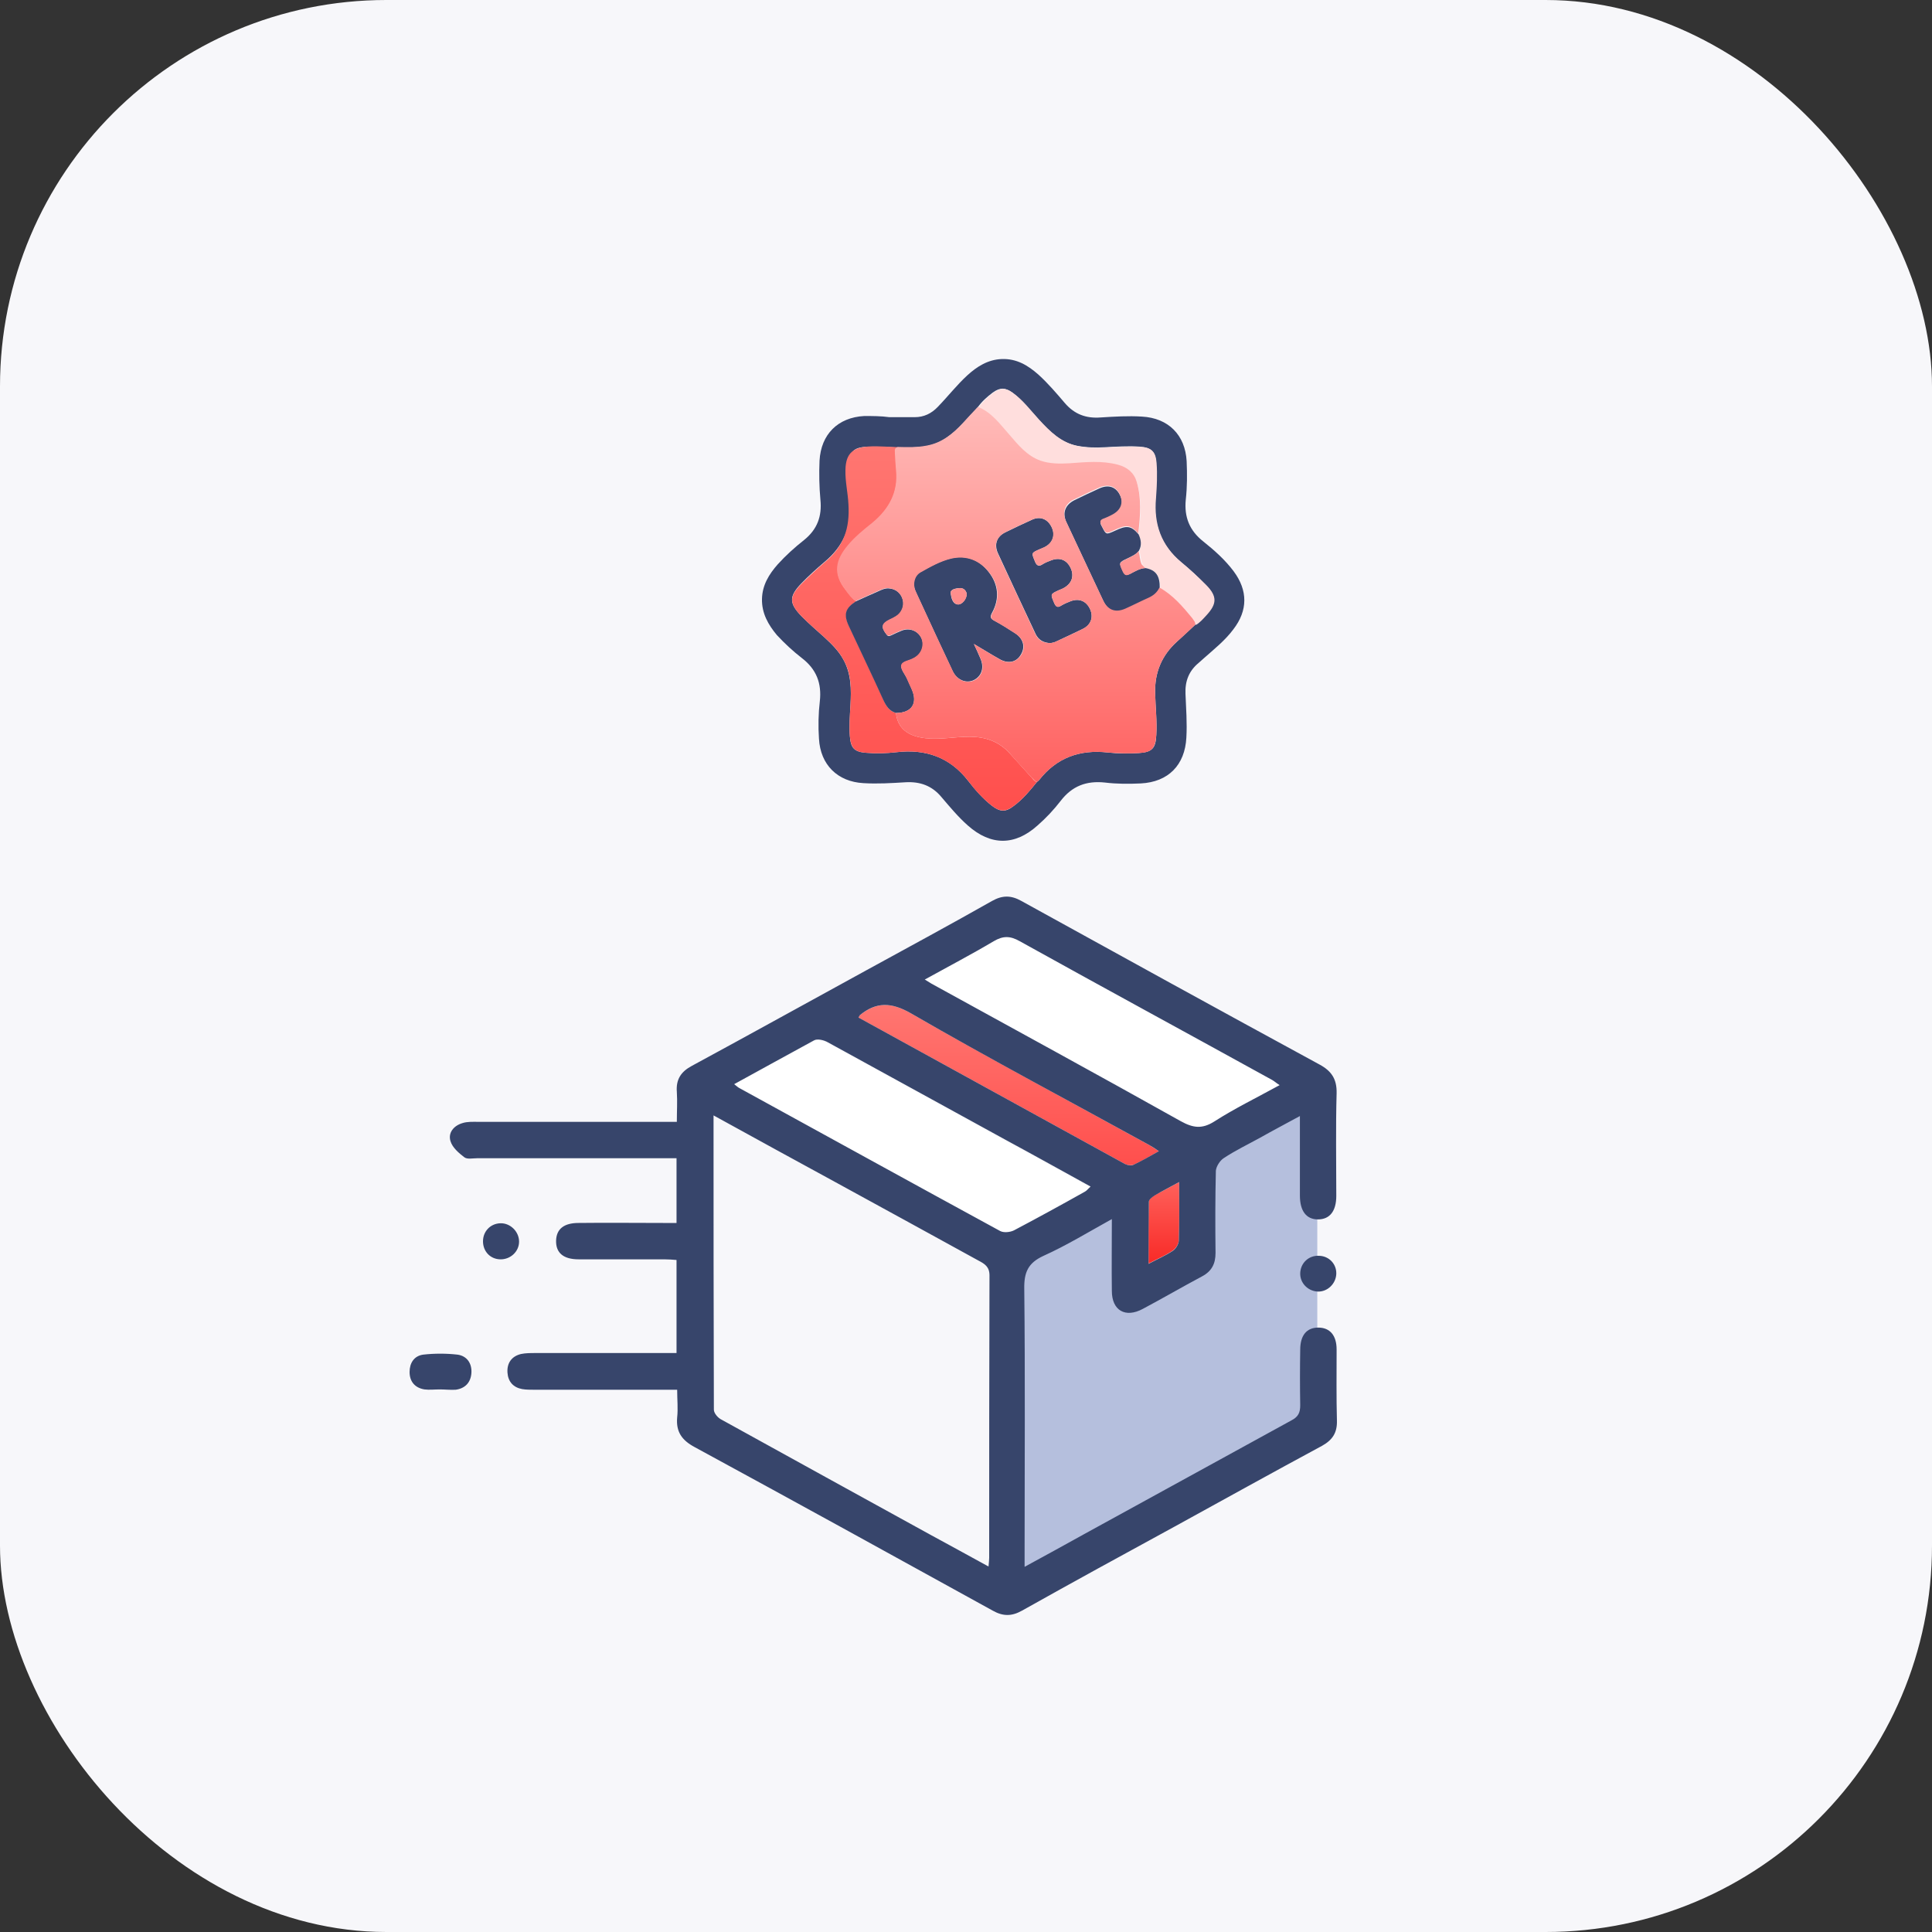 <svg width="100" height="100" viewBox="0 0 100 100" fill="none" xmlns="http://www.w3.org/2000/svg">
<rect x="0" y="0" width="100" height="100" fill="#333333" stroke="none"/>
<rect width="100" height="100" rx="20" fill="#F7F7FA"/>
<path d="M58.349 61.568L52.183 64.985V82.568L68.183 73.818V56.318L62.016 60.068V64.985L58.349 66.818V61.568Z" fill="#B5BFDD"/>
<path d="M36.933 57.734C39.15 58.951 41.25 60.101 43.366 61.251C45.783 62.584 48.216 63.918 50.633 65.234C50.95 65.401 51.2 65.551 51.2 66.001C51.183 70.868 51.183 75.734 51.183 80.617C51.183 80.734 51.166 80.851 51.15 81.067C50.099 80.484 49.099 79.951 48.1 79.401C44.516 77.434 40.916 75.467 37.333 73.468C37.15 73.368 36.933 73.118 36.933 72.951C36.916 67.934 36.933 62.901 36.933 57.734Z" fill="#F7F7FA"/>
<path d="M38 56.118C39.433 55.335 40.766 54.585 42.133 53.885C42.316 53.785 42.65 53.885 42.85 53.985C45.933 55.668 49.016 57.352 52.083 59.052C53.516 59.835 54.95 60.635 56.45 61.452C56.316 61.568 56.249 61.652 56.15 61.718C54.933 62.385 53.716 63.068 52.483 63.718C52.283 63.818 51.95 63.852 51.766 63.752C47.266 61.302 42.766 58.818 38.266 56.352C38.216 56.285 38.15 56.218 38 56.118Z" fill="white"/>
<path d="M66.233 56.168C65.049 56.818 63.933 57.368 62.866 58.051C62.233 58.452 61.766 58.385 61.133 58.035C56.849 55.635 52.533 53.285 48.233 50.918C48.15 50.868 48.066 50.818 47.883 50.702C49.116 50.018 50.3 49.402 51.45 48.718C51.933 48.435 52.3 48.435 52.8 48.718C57.133 51.135 61.499 53.518 65.849 55.902C65.966 55.968 66.049 56.052 66.233 56.168Z" fill="white"/>
<path d="M44.433 52.668C44.483 52.585 44.483 52.568 44.5 52.551C45.366 51.851 46.133 51.868 47.15 52.451C51.216 54.785 55.366 57.001 59.483 59.268C59.633 59.351 59.766 59.451 59.983 59.584C59.516 59.851 59.116 60.084 58.683 60.285C58.566 60.334 58.349 60.318 58.233 60.251C53.649 57.734 49.066 55.218 44.433 52.668Z" fill="url(#paint0_linear_10374_36000)"/>
<path d="M61.033 61.185C61.033 62.269 61.05 63.236 61.016 64.186C61.016 64.369 60.866 64.619 60.716 64.719C60.366 64.969 59.95 65.135 59.45 65.402C59.45 64.285 59.433 63.236 59.466 62.185C59.466 62.069 59.65 61.935 59.783 61.852C60.166 61.652 60.55 61.452 61.033 61.185Z" fill="url(#paint1_linear_10374_36000)"/>
<path d="M35.017 63.3C35.017 62.133 35.017 61.083 35.017 59.95C34.75 59.95 34.5 59.95 34.267 59.95C31.083 59.95 27.9 59.95 24.7 59.95C24.467 59.95 24.183 60.016 24.033 59.9C23.75 59.683 23.417 59.4 23.317 59.066C23.183 58.633 23.483 58.266 23.933 58.133C24.183 58.05 24.467 58.066 24.733 58.066C27.9 58.066 31.067 58.066 34.233 58.066C34.483 58.066 34.717 58.066 35.033 58.066C35.033 57.516 35.066 57.016 35.033 56.516C34.983 55.866 35.25 55.466 35.816 55.166C38.833 53.533 41.833 51.866 44.85 50.217C47.016 49.033 49.2 47.85 51.349 46.633C51.883 46.333 52.333 46.333 52.866 46.633C57.999 49.467 63.149 52.3 68.299 55.1C68.916 55.433 69.199 55.85 69.183 56.583C69.133 58.35 69.166 60.116 69.166 61.9C69.166 62.683 68.833 63.116 68.216 63.116C67.616 63.116 67.283 62.683 67.283 61.883C67.283 60.55 67.283 59.216 67.283 57.766C66.549 58.166 65.883 58.516 65.233 58.883C64.599 59.233 63.933 59.55 63.333 59.95C63.133 60.083 62.949 60.383 62.933 60.6C62.899 62.016 62.899 63.433 62.916 64.85C62.916 65.416 62.716 65.8 62.216 66.066C61.183 66.616 60.183 67.2 59.149 67.749C58.249 68.233 57.549 67.833 57.549 66.816C57.533 65.616 57.549 64.416 57.549 63.1C56.316 63.783 55.2 64.466 54.016 65C53.216 65.366 52.999 65.85 53.016 66.716C53.066 71.249 53.033 75.799 53.033 80.333C53.033 80.549 53.033 80.783 53.033 81.099C54.099 80.516 55.083 79.983 56.066 79.433C59.666 77.466 63.249 75.483 66.849 73.516C67.199 73.333 67.299 73.116 67.299 72.733C67.283 71.783 67.283 70.816 67.299 69.866C67.299 69.116 67.633 68.716 68.233 68.716C68.833 68.716 69.183 69.116 69.183 69.85C69.183 71.083 69.166 72.316 69.199 73.533C69.216 74.166 68.966 74.533 68.433 74.833C65.866 76.216 63.316 77.633 60.766 79.033C58.133 80.466 55.516 81.899 52.9 83.366C52.366 83.666 51.916 83.666 51.383 83.366C46.25 80.533 41.1 77.699 35.95 74.899C35.3 74.549 34.983 74.116 35.05 73.366C35.1 72.916 35.05 72.449 35.05 71.933C34.783 71.933 34.55 71.933 34.333 71.933C32.1 71.933 29.883 71.933 27.65 71.933C27.45 71.933 27.233 71.933 27.033 71.9C26.567 71.816 26.3 71.516 26.267 71.049C26.233 70.549 26.483 70.2 26.967 70.083C27.2 70.033 27.467 70.033 27.717 70.033C30.133 70.033 32.55 70.033 35.017 70.033C35.017 68.433 35.017 66.866 35.017 65.216C34.816 65.2 34.6 65.183 34.383 65.183C32.9 65.183 31.433 65.183 29.95 65.183C29.166 65.183 28.767 64.85 28.783 64.216C28.8 63.616 29.183 63.3 29.95 63.3C31.4 63.283 32.867 63.3 34.316 63.3C34.517 63.3 34.75 63.3 35.017 63.3ZM36.933 57.733C36.933 62.883 36.933 67.933 36.95 72.966C36.95 73.149 37.166 73.399 37.35 73.483C40.933 75.466 44.516 77.433 48.116 79.416C49.116 79.966 50.116 80.499 51.166 81.083C51.183 80.866 51.2 80.749 51.2 80.633C51.2 75.766 51.2 70.9 51.216 66.016C51.216 65.566 50.966 65.416 50.65 65.25C48.216 63.916 45.8 62.583 43.383 61.266C41.25 60.1 39.133 58.95 36.933 57.733ZM38 56.116C38.15 56.233 38.2 56.283 38.266 56.316C42.766 58.783 47.266 61.266 51.766 63.716C51.95 63.816 52.283 63.783 52.483 63.683C53.716 63.033 54.933 62.366 56.149 61.683C56.249 61.633 56.316 61.533 56.449 61.416C54.966 60.6 53.533 59.8 52.083 59.016C49 57.333 45.933 55.633 42.85 53.95C42.65 53.833 42.3 53.75 42.133 53.85C40.783 54.583 39.433 55.333 38 56.116ZM66.233 56.166C66.049 56.05 65.966 55.966 65.849 55.9C61.499 53.5 57.133 51.133 52.783 48.717C52.283 48.433 51.916 48.433 51.433 48.717C50.283 49.4 49.1 50.017 47.866 50.7C48.05 50.816 48.133 50.867 48.216 50.916C52.516 53.283 56.833 55.633 61.116 58.033C61.749 58.383 62.216 58.45 62.849 58.05C63.916 57.366 65.049 56.816 66.233 56.166ZM44.433 52.666C49.05 55.2 53.65 57.733 58.233 60.25C58.366 60.316 58.566 60.35 58.683 60.283C59.099 60.083 59.516 59.85 59.983 59.583C59.766 59.433 59.633 59.35 59.483 59.266C55.366 57 51.216 54.8 47.15 52.45C46.133 51.866 45.35 51.85 44.5 52.55C44.5 52.566 44.483 52.583 44.433 52.666ZM61.033 61.183C60.549 61.45 60.149 61.65 59.783 61.866C59.649 61.95 59.466 62.083 59.466 62.2C59.449 63.25 59.449 64.283 59.449 65.416C59.949 65.15 60.349 64.983 60.716 64.733C60.866 64.633 61.016 64.383 61.016 64.2C61.049 63.233 61.033 62.283 61.033 61.183Z" fill="#37456B"/>
<path d="M22.767 71.916C22.5 71.916 22.217 71.949 21.967 71.916C21.467 71.833 21.2 71.499 21.2 71.016C21.2 70.549 21.433 70.183 21.9 70.116C22.483 70.049 23.1 70.049 23.683 70.116C24.167 70.183 24.433 70.566 24.4 71.066C24.367 71.549 24.083 71.866 23.583 71.933C23.3 71.949 23.033 71.916 22.767 71.916Z" fill="#37456B"/>
<path d="M69.166 65.933C69.149 66.45 68.699 66.883 68.183 66.85C67.683 66.816 67.283 66.4 67.299 65.9C67.316 65.366 67.749 64.966 68.283 65C68.799 65.016 69.183 65.433 69.166 65.933Z" fill="#37456B"/>
<path d="M26.867 64.266C26.867 64.783 26.417 65.2 25.883 65.183C25.367 65.166 25 64.766 25 64.25C25 63.733 25.383 63.333 25.9 63.316C26.417 63.3 26.867 63.75 26.867 64.266Z" fill="#37456B"/>
<path d="M46.036 21.593C46.466 21.593 46.895 21.593 47.34 21.593C47.829 21.593 48.215 21.4 48.541 21.059C49.059 20.525 49.519 19.933 50.067 19.429C50.571 18.969 51.135 18.613 51.846 18.584C52.617 18.554 53.209 18.91 53.758 19.399C54.247 19.844 54.677 20.348 55.107 20.852C55.611 21.444 56.218 21.667 56.974 21.607C57.686 21.563 58.397 21.518 59.109 21.563C60.472 21.637 61.347 22.512 61.421 23.875C61.45 24.542 61.45 25.194 61.376 25.861C61.287 26.765 61.569 27.462 62.281 28.025C62.858 28.485 63.407 28.974 63.852 29.567C64.593 30.56 64.593 31.597 63.837 32.576C63.407 33.154 62.844 33.598 62.31 34.073C62.221 34.147 62.132 34.236 62.043 34.31C61.539 34.725 61.332 35.258 61.361 35.91C61.391 36.666 61.45 37.422 61.406 38.178C61.332 39.601 60.472 40.476 59.049 40.55C58.427 40.579 57.804 40.579 57.197 40.505C56.233 40.401 55.492 40.683 54.899 41.454C54.544 41.913 54.143 42.343 53.699 42.729C52.528 43.781 51.283 43.781 50.097 42.729C49.593 42.284 49.163 41.765 48.733 41.261C48.244 40.668 47.622 40.446 46.866 40.49C46.139 40.535 45.413 40.579 44.687 40.535C43.353 40.461 42.464 39.586 42.39 38.237C42.345 37.585 42.36 36.933 42.434 36.296C42.538 35.362 42.256 34.636 41.5 34.058C41.041 33.702 40.611 33.302 40.211 32.872C39.766 32.338 39.425 31.746 39.44 31.005C39.455 30.293 39.796 29.73 40.255 29.211C40.67 28.752 41.13 28.337 41.619 27.951C42.301 27.403 42.553 26.721 42.464 25.861C42.404 25.194 42.39 24.527 42.419 23.846C42.493 22.482 43.368 21.607 44.731 21.533C45.161 21.533 45.606 21.533 46.036 21.593ZM53.669 40.476C53.714 40.446 53.758 40.401 53.788 40.372C54.692 39.216 55.892 38.786 57.345 38.949C57.864 39.008 58.397 39.008 58.931 38.979C59.627 38.934 59.82 38.742 59.85 38.045C59.894 37.319 59.805 36.592 59.79 35.866C59.761 34.814 60.131 33.924 60.917 33.213C61.243 32.916 61.554 32.62 61.865 32.338C62.073 32.205 62.236 32.012 62.414 31.834C62.962 31.227 62.977 30.856 62.414 30.278C62.014 29.863 61.584 29.463 61.124 29.092C60.072 28.218 59.687 27.106 59.805 25.772C59.864 25.165 59.879 24.557 59.835 23.949C59.805 23.371 59.583 23.164 59.005 23.119C58.397 23.075 57.789 23.119 57.182 23.149C56.708 23.178 56.233 23.164 55.759 23.075C54.899 22.912 54.321 22.334 53.758 21.711C53.313 21.237 52.928 20.703 52.394 20.318C52.024 20.051 51.757 20.051 51.386 20.318C51.09 20.54 50.823 20.777 50.601 21.089C50.349 21.37 50.097 21.637 49.83 21.919C49.311 22.467 48.748 22.941 47.977 23.09C47.474 23.178 46.969 23.164 46.466 23.164C45.991 23.149 45.517 23.104 45.043 23.119C44.153 23.134 43.961 23.327 43.946 24.231C43.931 24.839 43.975 25.446 44.005 26.054C44.079 27.284 43.635 28.292 42.686 29.078C42.271 29.433 41.856 29.804 41.471 30.204C40.833 30.871 40.833 31.227 41.5 31.909C41.871 32.279 42.256 32.62 42.642 32.961C43.027 33.317 43.397 33.672 43.649 34.132C44.064 34.873 44.064 35.688 44.02 36.503C43.99 37.037 43.946 37.585 43.99 38.119C44.035 38.727 44.227 38.919 44.835 38.964C45.354 39.008 45.873 38.993 46.392 38.934C47.903 38.756 49.163 39.186 50.112 40.416C50.468 40.876 50.868 41.335 51.342 41.706C51.772 42.032 52.053 42.047 52.483 41.706C52.943 41.365 53.313 40.92 53.669 40.476Z" fill="#37456B"/>
<path d="M46.377 36.904C46.451 37.674 46.97 38.104 47.889 38.208C48.659 38.297 49.415 38.134 50.171 38.134C51.001 38.134 51.713 38.371 52.276 39.008C52.646 39.423 53.032 39.838 53.402 40.253C53.476 40.342 53.55 40.446 53.669 40.476C53.313 40.92 52.943 41.365 52.483 41.706C52.053 42.032 51.772 42.032 51.342 41.706C50.868 41.335 50.468 40.891 50.112 40.416C49.148 39.186 47.903 38.756 46.392 38.934C45.873 38.994 45.354 39.008 44.835 38.964C44.228 38.919 44.05 38.727 43.99 38.119C43.946 37.571 43.99 37.037 44.02 36.504C44.065 35.688 44.079 34.873 43.65 34.132C43.398 33.672 43.027 33.302 42.642 32.961C42.256 32.605 41.856 32.279 41.5 31.909C40.833 31.227 40.833 30.871 41.515 30.189C41.901 29.804 42.316 29.419 42.731 29.063C43.679 28.263 43.99 27.338 43.916 26.108C43.887 25.5 43.745 24.937 43.76 24.33C43.775 23.426 44.183 23.134 45.087 23.105C45.562 23.09 46.036 23.134 46.51 23.149C46.362 23.179 46.332 23.282 46.347 23.416C46.377 23.727 46.377 24.038 46.406 24.35C46.51 25.491 46.036 26.365 45.176 27.077C44.731 27.433 44.287 27.803 43.916 28.233C43.294 28.974 43.101 29.685 43.798 30.56C43.961 30.767 44.109 30.975 44.316 31.123C43.768 31.479 43.664 31.805 43.946 32.398C44.539 33.672 45.147 34.932 45.725 36.207C45.858 36.533 46.021 36.8 46.377 36.904Z" fill="url(#paint2_linear_10374_36000)"/>
<path d="M58.931 27.655C59.049 26.766 59.109 25.876 58.857 25.002C58.723 24.527 58.368 24.216 57.878 24.098C57.048 23.875 56.218 23.979 55.373 24.023C54.87 24.053 54.351 24.053 53.877 23.89C53.165 23.653 52.72 23.075 52.246 22.526C51.772 21.978 51.342 21.385 50.631 21.104C50.853 20.807 51.12 20.555 51.416 20.333C51.787 20.066 52.053 20.066 52.424 20.333C52.958 20.718 53.343 21.237 53.788 21.726C54.351 22.334 54.929 22.912 55.789 23.09C56.263 23.179 56.737 23.194 57.212 23.164C57.819 23.134 58.427 23.09 59.035 23.134C59.613 23.164 59.82 23.386 59.865 23.964C59.909 24.572 59.879 25.18 59.835 25.787C59.716 27.121 60.102 28.233 61.154 29.107C61.599 29.478 62.029 29.878 62.444 30.293C63.007 30.871 62.992 31.257 62.444 31.849C62.281 32.027 62.117 32.22 61.895 32.353C61.925 32.22 61.806 32.131 61.747 32.042C61.258 31.449 60.754 30.842 60.057 30.471C60.072 29.819 59.85 29.523 59.316 29.419C59.257 29.359 59.183 29.315 59.138 29.211C59.035 28.989 59.049 28.752 58.975 28.529C59.094 28.233 59.064 27.936 58.931 27.655Z" fill="#FFDEDD"/>
<path d="M50.408 33.331C50.542 33.627 50.645 33.835 50.734 34.057C50.957 34.532 50.823 34.991 50.408 35.199C50.008 35.391 49.534 35.199 49.311 34.739C48.763 33.583 48.229 32.427 47.696 31.271C47.592 31.034 47.474 30.811 47.37 30.559C47.222 30.204 47.31 29.789 47.637 29.611C48.141 29.329 48.659 29.033 49.222 28.899C50.008 28.707 50.69 28.973 51.179 29.611C51.683 30.263 51.742 30.989 51.357 31.701C51.224 31.938 51.268 32.027 51.475 32.13C51.831 32.323 52.187 32.545 52.528 32.768C52.972 33.05 53.091 33.494 52.824 33.909C52.587 34.294 52.157 34.369 51.713 34.102C51.312 33.88 50.912 33.627 50.408 33.331ZM50.038 30.737C50.008 30.574 49.875 30.411 49.638 30.441C49.474 30.456 49.178 30.5 49.208 30.708C49.237 30.915 49.282 31.241 49.563 31.286C49.786 31.315 50.038 31.004 50.038 30.737Z" fill="#37456B"/>
<path d="M54.38 33.288C54.01 33.273 53.758 33.125 53.61 32.829C52.958 31.435 52.291 30.027 51.653 28.634C51.446 28.174 51.594 27.759 52.039 27.552C52.498 27.33 52.958 27.107 53.417 26.9C53.832 26.707 54.218 26.855 54.425 27.27C54.633 27.671 54.514 28.071 54.114 28.293C54.025 28.352 53.921 28.382 53.817 28.427C53.373 28.619 53.388 28.619 53.565 29.049C53.654 29.286 53.773 29.345 53.98 29.197C54.099 29.123 54.232 29.064 54.366 29.019C54.825 28.827 55.211 28.96 55.418 29.405C55.611 29.82 55.477 30.205 55.047 30.442C54.973 30.487 54.885 30.516 54.81 30.546C54.366 30.753 54.366 30.739 54.558 31.198C54.647 31.391 54.721 31.48 54.929 31.346C55.077 31.258 55.24 31.183 55.403 31.124C55.848 30.946 56.233 31.109 56.426 31.539C56.604 31.939 56.47 32.34 56.055 32.547C55.596 32.769 55.122 32.992 54.647 33.214C54.558 33.258 54.44 33.273 54.38 33.288Z" fill="#37456B"/>
<path d="M59.287 29.402C59.835 29.506 60.042 29.802 60.028 30.455C59.894 30.707 59.702 30.87 59.45 30.988C59.05 31.166 58.649 31.374 58.249 31.552C57.73 31.774 57.345 31.611 57.108 31.107C56.471 29.743 55.833 28.394 55.196 27.031C54.973 26.556 55.136 26.127 55.611 25.89C56.041 25.682 56.471 25.474 56.9 25.282C57.389 25.059 57.775 25.208 57.982 25.652C58.19 26.082 58.027 26.482 57.538 26.705C57.419 26.764 57.315 26.823 57.182 26.868C56.96 26.942 56.9 27.031 57.034 27.253C57.256 27.683 57.241 27.683 57.701 27.476C58.323 27.179 58.545 27.209 58.931 27.653C59.064 27.935 59.109 28.231 58.946 28.513C58.797 28.706 58.575 28.795 58.368 28.898C57.893 29.121 57.908 29.121 58.13 29.58C58.219 29.773 58.308 29.788 58.501 29.699C58.738 29.58 58.99 29.417 59.287 29.402Z" fill="#37456B"/>
<path d="M46.377 36.904C46.021 36.8 45.858 36.534 45.71 36.208C45.132 34.933 44.524 33.673 43.931 32.398C43.65 31.791 43.753 31.479 44.302 31.124C44.672 30.961 45.043 30.783 45.428 30.62C45.621 30.531 45.799 30.442 46.006 30.457C46.362 30.471 46.644 30.709 46.732 31.05C46.821 31.39 46.673 31.731 46.377 31.909C46.273 31.968 46.169 32.013 46.066 32.072C45.621 32.28 45.591 32.472 45.902 32.858C45.977 32.962 46.051 32.917 46.125 32.888C46.317 32.799 46.495 32.71 46.688 32.636C47.088 32.487 47.518 32.65 47.696 33.036C47.874 33.406 47.711 33.851 47.325 34.058C47.31 34.058 47.31 34.073 47.296 34.073C47.073 34.207 46.718 34.221 46.658 34.444C46.614 34.636 46.836 34.888 46.94 35.111C47.029 35.303 47.118 35.481 47.192 35.674C47.518 36.4 47.192 36.904 46.377 36.904Z" fill="#37456B"/>
<path d="M61.865 32.338C61.554 32.635 61.243 32.931 60.917 33.212C60.131 33.924 59.761 34.813 59.79 35.866C59.805 36.592 59.894 37.318 59.85 38.044C59.805 38.741 59.612 38.949 58.931 38.978C58.397 39.008 57.864 38.993 57.345 38.949C55.892 38.785 54.706 39.215 53.788 40.371C53.758 40.416 53.713 40.446 53.669 40.475C53.55 40.431 53.491 40.327 53.402 40.253C53.032 39.838 52.646 39.438 52.276 39.008C51.712 38.37 51.001 38.133 50.171 38.133C49.415 38.133 48.659 38.296 47.888 38.208C46.969 38.104 46.451 37.674 46.377 36.903C47.192 36.903 47.518 36.399 47.177 35.658C47.088 35.465 46.999 35.288 46.925 35.095C46.821 34.873 46.599 34.621 46.643 34.428C46.703 34.206 47.058 34.191 47.281 34.057C47.296 34.057 47.296 34.042 47.31 34.042C47.696 33.835 47.844 33.39 47.681 33.02C47.503 32.649 47.073 32.471 46.673 32.62C46.48 32.694 46.303 32.783 46.11 32.872C46.036 32.901 45.962 32.931 45.888 32.842C45.576 32.457 45.621 32.264 46.05 32.056C46.154 32.012 46.273 31.953 46.362 31.893C46.658 31.715 46.806 31.36 46.718 31.034C46.629 30.693 46.347 30.471 45.991 30.441C45.769 30.426 45.591 30.53 45.413 30.604C45.043 30.767 44.672 30.945 44.287 31.108C44.064 30.96 43.916 30.752 43.768 30.545C43.071 29.67 43.264 28.959 43.886 28.218C44.257 27.773 44.702 27.417 45.146 27.061C46.006 26.35 46.495 25.476 46.377 24.334C46.347 24.023 46.332 23.712 46.317 23.4C46.303 23.267 46.332 23.163 46.48 23.134C46.984 23.148 47.488 23.163 47.992 23.059C48.763 22.911 49.326 22.452 49.845 21.889C50.097 21.607 50.349 21.34 50.616 21.059C51.327 21.34 51.757 21.948 52.231 22.482C52.706 23.03 53.15 23.593 53.862 23.845C54.336 24.008 54.855 24.008 55.359 23.979C56.189 23.919 57.033 23.83 57.864 24.053C58.367 24.186 58.708 24.482 58.842 24.957C59.094 25.831 59.02 26.721 58.916 27.61C58.531 27.165 58.308 27.136 57.686 27.432C57.241 27.64 57.256 27.64 57.019 27.21C56.9 26.973 56.945 26.898 57.167 26.824C57.285 26.78 57.404 26.721 57.523 26.661C58.012 26.424 58.16 26.039 57.967 25.609C57.76 25.164 57.374 25.031 56.885 25.238C56.456 25.431 56.026 25.639 55.596 25.846C55.121 26.068 54.959 26.498 55.181 26.987C55.818 28.351 56.456 29.715 57.093 31.063C57.33 31.567 57.715 31.73 58.234 31.508C58.634 31.33 59.035 31.123 59.435 30.945C59.702 30.826 59.894 30.663 60.013 30.411C60.709 30.797 61.213 31.389 61.702 31.982C61.791 32.116 61.895 32.205 61.865 32.338ZM50.408 33.331C50.897 33.627 51.312 33.88 51.727 34.117C52.172 34.383 52.587 34.294 52.839 33.924C53.106 33.509 53.002 33.079 52.542 32.783C52.202 32.56 51.846 32.338 51.49 32.145C51.283 32.027 51.238 31.953 51.372 31.715C51.757 30.989 51.712 30.263 51.194 29.626C50.705 29.003 50.023 28.736 49.237 28.914C48.674 29.048 48.155 29.344 47.651 29.626C47.34 29.803 47.236 30.218 47.385 30.574C47.488 30.811 47.607 31.049 47.711 31.286C48.244 32.442 48.778 33.598 49.326 34.754C49.548 35.214 50.023 35.406 50.423 35.214C50.838 35.006 50.971 34.547 50.749 34.072C50.645 33.835 50.556 33.627 50.408 33.331ZM54.38 33.287C54.44 33.272 54.558 33.257 54.647 33.212C55.121 32.99 55.596 32.783 56.055 32.545C56.47 32.338 56.604 31.953 56.426 31.538C56.233 31.108 55.848 30.945 55.403 31.123C55.24 31.182 55.077 31.256 54.929 31.345C54.721 31.478 54.632 31.389 54.558 31.197C54.366 30.752 54.366 30.752 54.81 30.545C54.884 30.515 54.973 30.471 55.047 30.441C55.477 30.218 55.611 29.818 55.418 29.403C55.21 28.959 54.825 28.825 54.366 29.018C54.232 29.077 54.099 29.122 53.98 29.196C53.758 29.329 53.654 29.285 53.565 29.048C53.387 28.618 53.373 28.618 53.817 28.425C53.921 28.381 54.01 28.336 54.114 28.292C54.499 28.069 54.618 27.669 54.425 27.269C54.217 26.854 53.832 26.706 53.417 26.898C52.958 27.106 52.498 27.313 52.039 27.551C51.594 27.773 51.431 28.188 51.638 28.633C52.291 30.041 52.943 31.434 53.595 32.827C53.743 33.138 53.995 33.287 54.38 33.287Z" fill="url(#paint3_linear_10374_36000)"/>
<path d="M59.286 29.403C58.99 29.418 58.738 29.581 58.486 29.715C58.308 29.803 58.219 29.803 58.115 29.596C57.908 29.137 57.893 29.137 58.353 28.914C58.56 28.81 58.782 28.721 58.931 28.529C59.005 28.751 58.99 28.988 59.094 29.211C59.168 29.299 59.227 29.344 59.286 29.403Z" fill="url(#paint4_linear_10374_36000)"/>
<path d="M50.038 30.737C50.052 31.019 49.786 31.315 49.563 31.286C49.297 31.241 49.252 30.915 49.208 30.708C49.178 30.5 49.474 30.471 49.637 30.441C49.86 30.411 50.008 30.559 50.038 30.737Z" fill="url(#paint5_linear_10374_36000)"/>
<defs>
<linearGradient id="paint0_linear_10374_36000" x1="52.208" y1="52.02" x2="52.208" y2="60.314" gradientUnits="userSpaceOnUse">
<stop stop-color="#FF7671"/>
<stop offset="1" stop-color="#FF4F4D"/>
</linearGradient>
<linearGradient id="paint1_linear_10374_36000" x1="60.241" y1="61.185" x2="60.241" y2="65.402" gradientUnits="userSpaceOnUse">
<stop stop-color="#FF615B"/>
<stop offset="1" stop-color="#F82A27"/>
</linearGradient>
<linearGradient id="paint2_linear_10374_36000" x1="47.336" y1="23.102" x2="47.336" y2="41.95" gradientUnits="userSpaceOnUse">
<stop stop-color="#FF7671"/>
<stop offset="1" stop-color="#FF4F4D"/>
</linearGradient>
<linearGradient id="paint3_linear_10374_36000" x1="52.598" y1="21.059" x2="52.598" y2="40.475" gradientUnits="userSpaceOnUse">
<stop stop-color="#FFBBB9"/>
<stop offset="1" stop-color="#FF6160"/>
</linearGradient>
<linearGradient id="paint4_linear_10374_36000" x1="52.598" y1="21.059" x2="52.598" y2="40.475" gradientUnits="userSpaceOnUse">
<stop stop-color="#FFBBB9"/>
<stop offset="1" stop-color="#FF6160"/>
</linearGradient>
<linearGradient id="paint5_linear_10374_36000" x1="52.598" y1="21.059" x2="52.598" y2="40.475" gradientUnits="userSpaceOnUse">
<stop stop-color="#FFBBB9"/>
<stop offset="1" stop-color="#FF6160"/>
</linearGradient>
</defs>
</svg>

